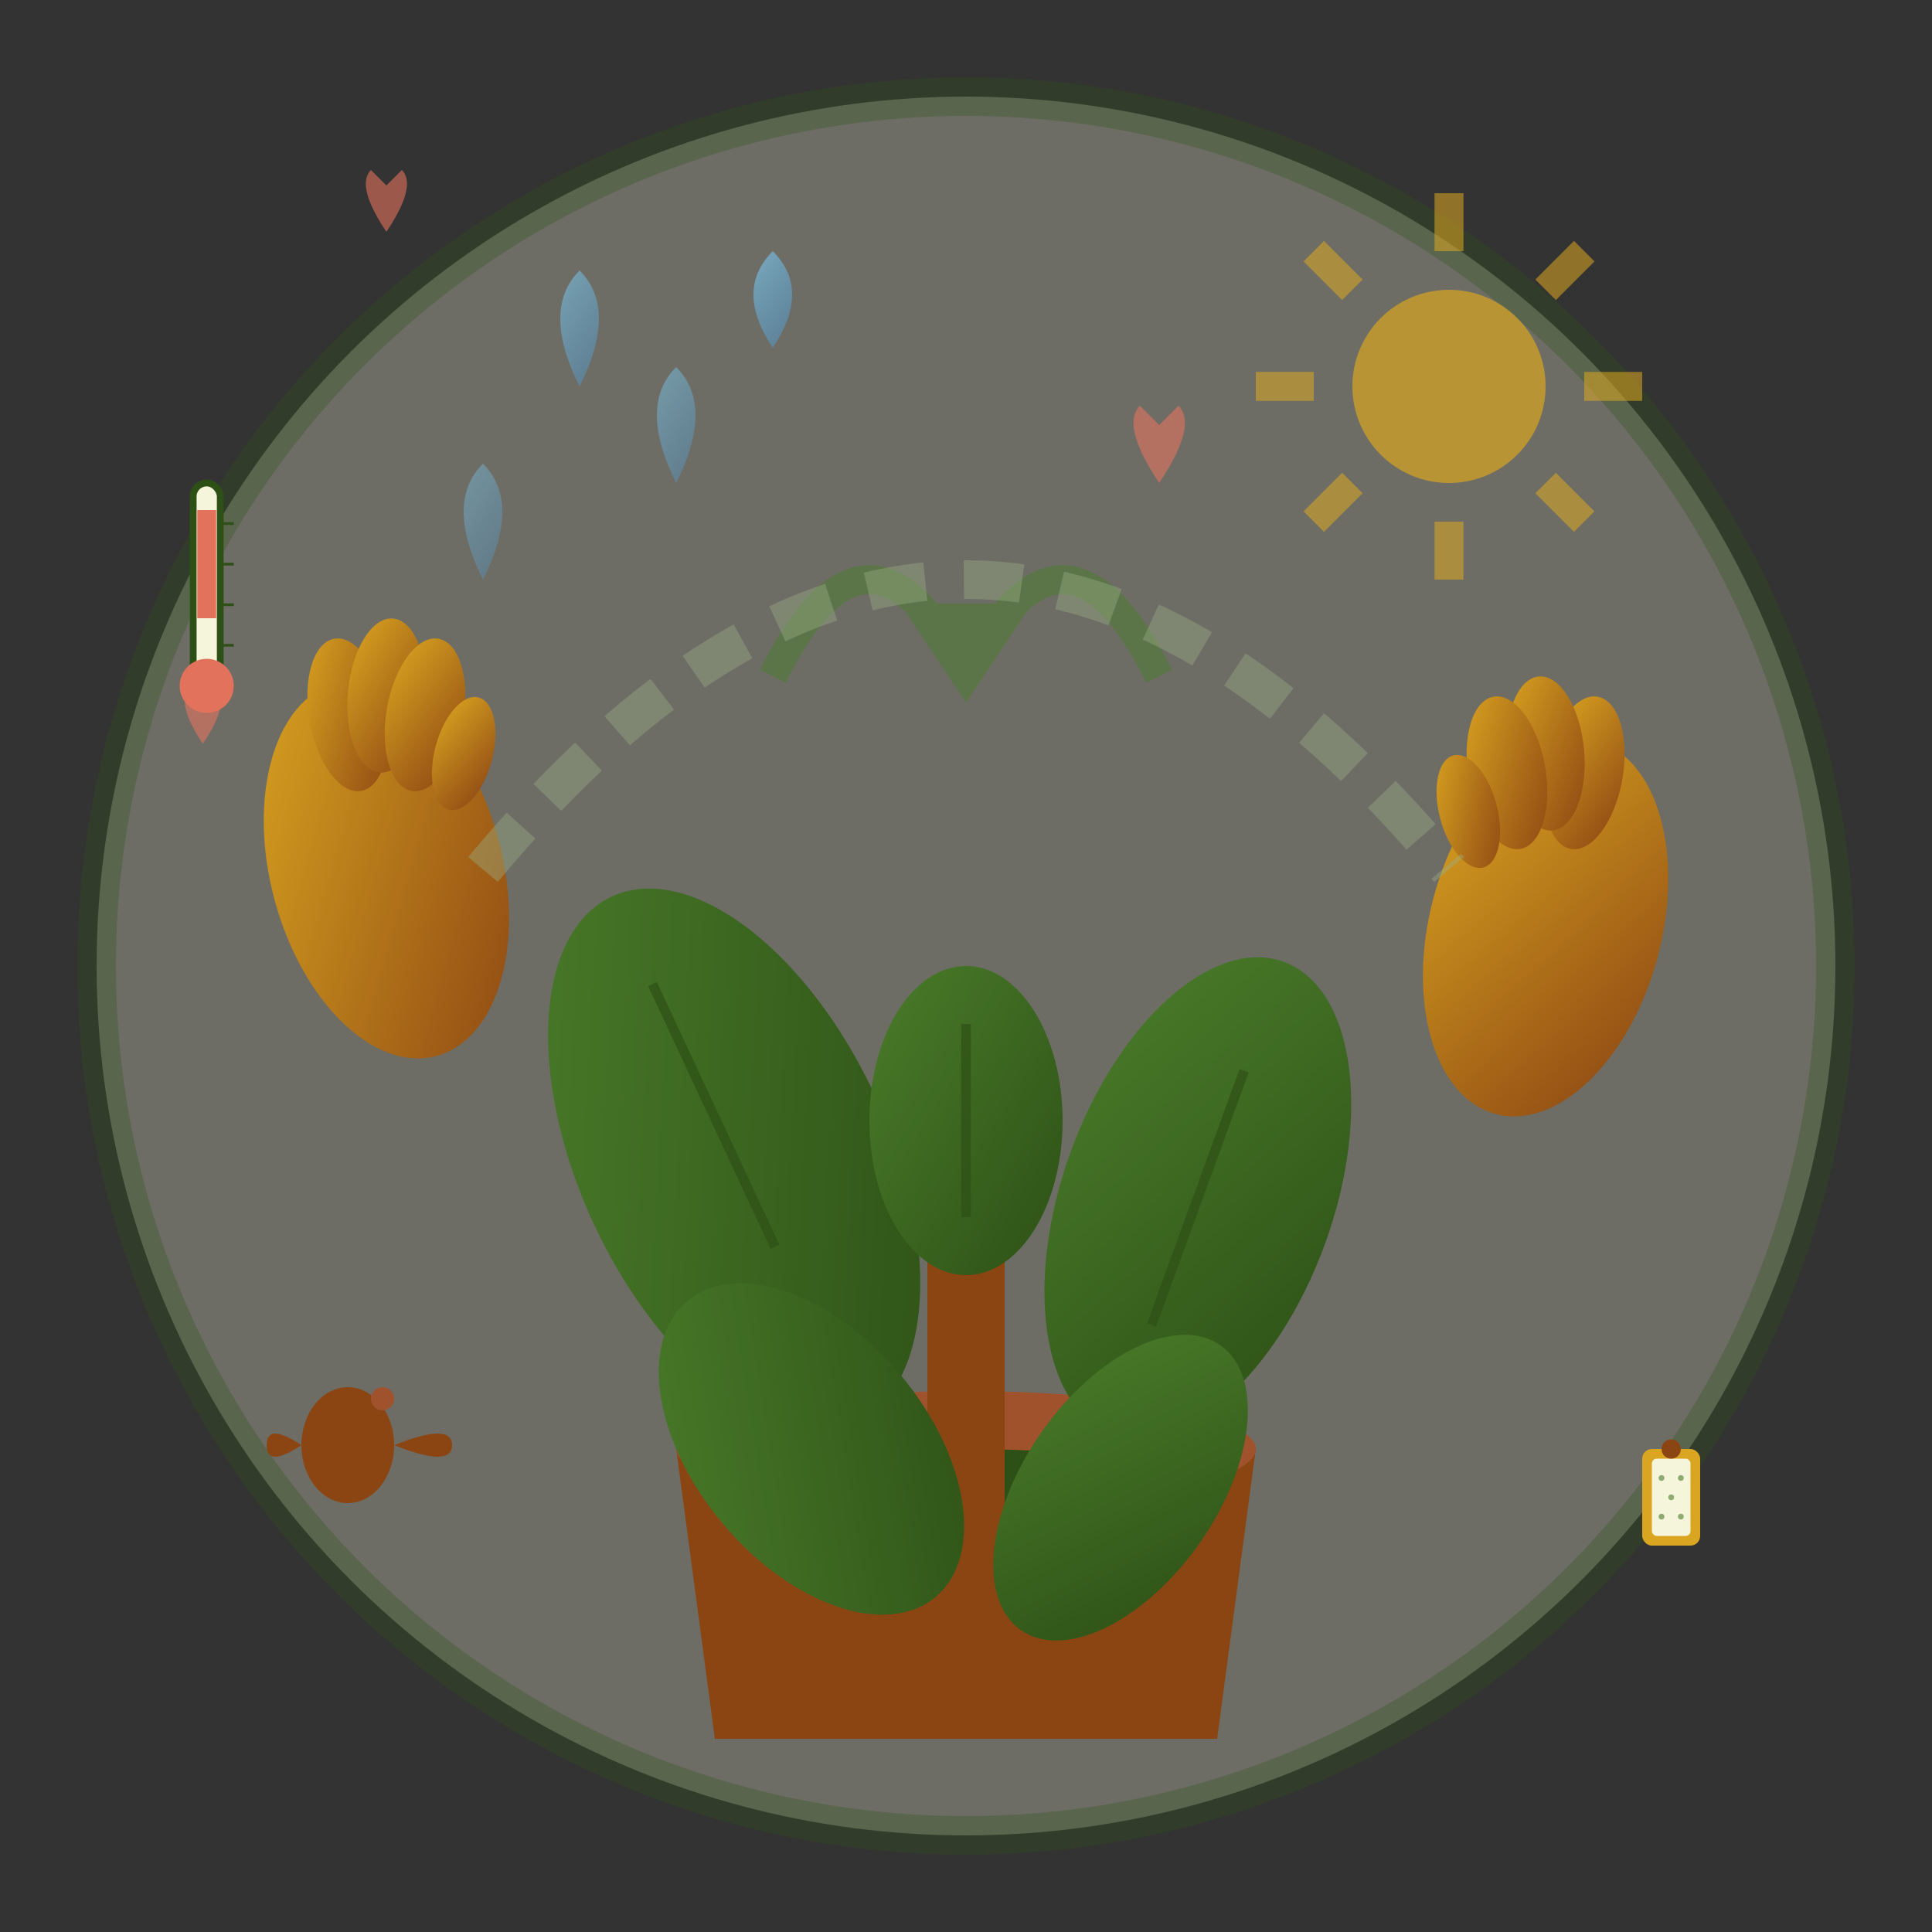 <svg xmlns="http://www.w3.org/2000/svg" viewBox="0 0 100 100" width="100" height="100">
  <rect x="0" y="0" width="100" height="100" fill="#333333" stroke="none"/>
  <defs>
    <linearGradient id="plantCareGradient" x1="0%" y1="0%" x2="100%" y2="100%">
      <stop offset="0%" style="stop-color:#4a7c2a;stop-opacity:1" />
      <stop offset="100%" style="stop-color:#2d5016;stop-opacity:1" />
    </linearGradient>
    <linearGradient id="waterGradient" x1="0%" y1="0%" x2="100%" y2="100%">
      <stop offset="0%" style="stop-color:#87ceeb;stop-opacity:0.8" />
      <stop offset="100%" style="stop-color:#4682b4;stop-opacity:0.6" />
    </linearGradient>
    <linearGradient id="handGradient" x1="0%" y1="0%" x2="100%" y2="100%">
      <stop offset="0%" style="stop-color:#daa520;stop-opacity:1" />
      <stop offset="100%" style="stop-color:#8b4513;stop-opacity:1" />
    </linearGradient>
  </defs>
  
  <!-- Background circle -->
  <circle cx="50" cy="50" r="45" fill="#f5f5dc" stroke="#2d5016" stroke-width="2" opacity="0.3"/>
  
  <!-- Central plant being cared for -->
  <g transform="translate(50, 70)">
    <!-- Pot -->
    <path d="M -15 5 L 15 5 L 13 20 L -13 20 Z" fill="#8b4513"/>
    <ellipse cx="0" cy="5" rx="15" ry="3" fill="#a0522d"/>
    
    <!-- Soil -->
    <ellipse cx="0" cy="7" rx="12" ry="2" fill="#2d5016"/>
    
    <!-- Main stem -->
    <rect x="-2" y="-15" width="4" height="25" fill="#8b4513" rx="2"/>
    
    <!-- Healthy leaves -->
    <ellipse cx="-12" cy="-10" rx="8" ry="15" fill="url(#plantCareGradient)" transform="rotate(-25 -12 -10)"/>
    <ellipse cx="12" cy="-8" rx="7" ry="13" fill="url(#plantCareGradient)" transform="rotate(20 12 -8)"/>
    <ellipse cx="-8" cy="5" rx="6" ry="10" fill="url(#plantCareGradient)" transform="rotate(-40 -8 5)"/>
    <ellipse cx="8" cy="7" rx="5" ry="9" fill="url(#plantCareGradient)" transform="rotate(35 8 7)"/>
    <ellipse cx="0" cy="-12" rx="5" ry="8" fill="url(#plantCareGradient)"/>
    
    <!-- Leaf veins for detail -->
    <g stroke="#2d5016" stroke-width="0.5" opacity="0.7">
      <line x1="-12" y1="-20" x2="-12" y2="-5" transform="rotate(-25 -12 -10)"/>
      <line x1="12" y1="-15" x2="12" y2="-1" transform="rotate(20 12 -8)"/>
      <line x1="0" y1="-17" x2="0" y2="-7"/>
    </g>
  </g>
  
  <!-- Caring hands -->
  <g transform="translate(20, 45)">
    <!-- Left hand -->
    <ellipse cx="0" cy="0" rx="6" ry="10" fill="url(#handGradient)" transform="rotate(-15 0 0)"/>
    <ellipse cx="-2" cy="-8" rx="2" ry="4" fill="url(#handGradient)" transform="rotate(-10 -2 -8)"/>
    <ellipse cx="0" cy="-9" rx="2" ry="4" fill="url(#handGradient)" transform="rotate(5 0 -9)"/>
    <ellipse cx="2" cy="-8" rx="2" ry="4" fill="url(#handGradient)" transform="rotate(10 2 -8)"/>
    <ellipse cx="4" cy="-6" rx="1.5" ry="3" fill="url(#handGradient)" transform="rotate(15 4 -6)"/>
  </g>
  
  <g transform="translate(80, 48)">
    <!-- Right hand -->
    <ellipse cx="0" cy="0" rx="6" ry="10" fill="url(#handGradient)" transform="rotate(15 0 0)"/>
    <ellipse cx="2" cy="-8" rx="2" ry="4" fill="url(#handGradient)" transform="rotate(10 2 -8)"/>
    <ellipse cx="0" cy="-9" rx="2" ry="4" fill="url(#handGradient)" transform="rotate(-5 0 -9)"/>
    <ellipse cx="-2" cy="-8" rx="2" ry="4" fill="url(#handGradient)" transform="rotate(-10 -2 -8)"/>
    <ellipse cx="-4" cy="-6" rx="1.5" ry="3" fill="url(#handGradient)" transform="rotate(-15 -4 -6)"/>
  </g>
  
  <!-- Water drops -->
  <g fill="url(#waterGradient)">
    <path d="M 30 20 Q 28 16 30 14 Q 32 16 30 20" opacity="0.8"/>
    <path d="M 35 25 Q 33 21 35 19 Q 37 21 35 25" opacity="0.7"/>
    <path d="M 25 30 Q 23 26 25 24 Q 27 26 25 30" opacity="0.6"/>
    <path d="M 40 18 Q 38 15 40 13 Q 42 15 40 18" opacity="0.9"/>
  </g>
  
  <!-- Sunlight rays -->
  <g transform="translate(75, 20)" opacity="0.7">
    <circle cx="0" cy="0" r="5" fill="#daa520"/>
    <g stroke="#daa520" stroke-width="1.5" opacity="0.8">
      <line x1="-10" y1="0" x2="-7" y2="0"/>
      <line x1="7" y1="0" x2="10" y2="0"/>
      <line x1="0" y1="-10" x2="0" y2="-7"/>
      <line x1="0" y1="7" x2="0" y2="10"/>
      <line x1="-7" y1="-7" x2="-5" y2="-5"/>
      <line x1="5" y1="5" x2="7" y2="7"/>
      <line x1="7" y1="-7" x2="5" y2="-5"/>
      <line x1="-5" y1="5" x2="-7" y2="7"/>
    </g>
  </g>
  
  <!-- Care tools -->
  <!-- Small watering can -->
  <g transform="translate(15, 70) scale(0.6)">
    <ellipse cx="5" cy="8" rx="4" ry="5" fill="#8b4513"/>
    <rect x="1" y="6" width="8" height="4" fill="#8b4513" rx="2"/>
    <path d="M 9 8 Q 14 6 14 8 Q 14 10 9 8" fill="#8b4513"/>
    <circle cx="8" cy="4" r="1" fill="#a0522d"/>
    <path d="M 1 8 Q -2 6 -2 8 Q -2 10 1 8" fill="#8b4513"/>
  </g>
  
  <!-- Fertilizer container -->
  <g transform="translate(85, 75) scale(0.5)">
    <rect x="0" y="0" width="6" height="10" fill="#daa520" rx="1"/>
    <rect x="1" y="1" width="4" height="8" fill="#f5f5dc" rx="0.5"/>
    <circle cx="3" cy="0" r="1" fill="#8b4513"/>
    <g fill="#4a7c2a" opacity="0.6">
      <circle cx="2" cy="3" r="0.3"/>
      <circle cx="4" cy="3" r="0.3"/>
      <circle cx="3" cy="5" r="0.3"/>
      <circle cx="2" cy="7" r="0.3"/>
      <circle cx="4" cy="7" r="0.3"/>
    </g>
  </g>
  
  <!-- Heart symbols showing love and care -->
  <g opacity="0.6">
    <path d="M 60 25 Q 58 22 59 21 Q 60 22 60 22 Q 60 22 61 21 Q 62 22 60 25" fill="#e2725b"/>
    <path d="M 25 15 Q 23 12 24 11 Q 25 12 25 12 Q 25 12 26 11 Q 27 12 25 15" fill="#e2725b" transform="scale(0.8)"/>
    <path d="M 15 55 Q 13 52 14 51 Q 15 52 15 52 Q 15 52 16 51 Q 17 52 15 55" fill="#e2725b" transform="scale(0.7)"/>
  </g>
  
  <!-- Growth arrows -->
  <g stroke="#4a7c2a" stroke-width="1.5" fill="none" opacity="0.5">
    <path d="M 40 35 Q 45 25 50 35"/>
    <polygon points="48,32 50,35 52,32" fill="#4a7c2a"/>
    
    <path d="M 60 35 Q 55 25 50 35"/>
    <polygon points="52,32 50,35 48,32" fill="#4a7c2a"/>
  </g>
  
  <!-- Thermometer for temperature care -->
  <g transform="translate(10, 25) scale(0.7)">
    <rect x="0" y="0" width="2" height="15" fill="#f5f5dc" stroke="#2d5016" stroke-width="0.5" rx="1"/>
    <circle cx="1" cy="15" r="2" fill="#e2725b"/>
    <rect x="0.3" y="2" width="1.4" height="8" fill="#e2725b"/>
    <g stroke="#2d5016" stroke-width="0.2">
      <line x1="2" y1="3" x2="3" y2="3"/>
      <line x1="2" y1="6" x2="3" y2="6"/>
      <line x1="2" y1="9" x2="3" y2="9"/>
      <line x1="2" y1="12" x2="3" y2="12"/>
    </g>
  </g>
  
  <!-- Protective dome/greenhouse effect -->
  <path d="M 25 45 Q 50 15 75 45" stroke="#9caf88" stroke-width="2" fill="none" opacity="0.4" stroke-dasharray="3,2"/>
</svg>
